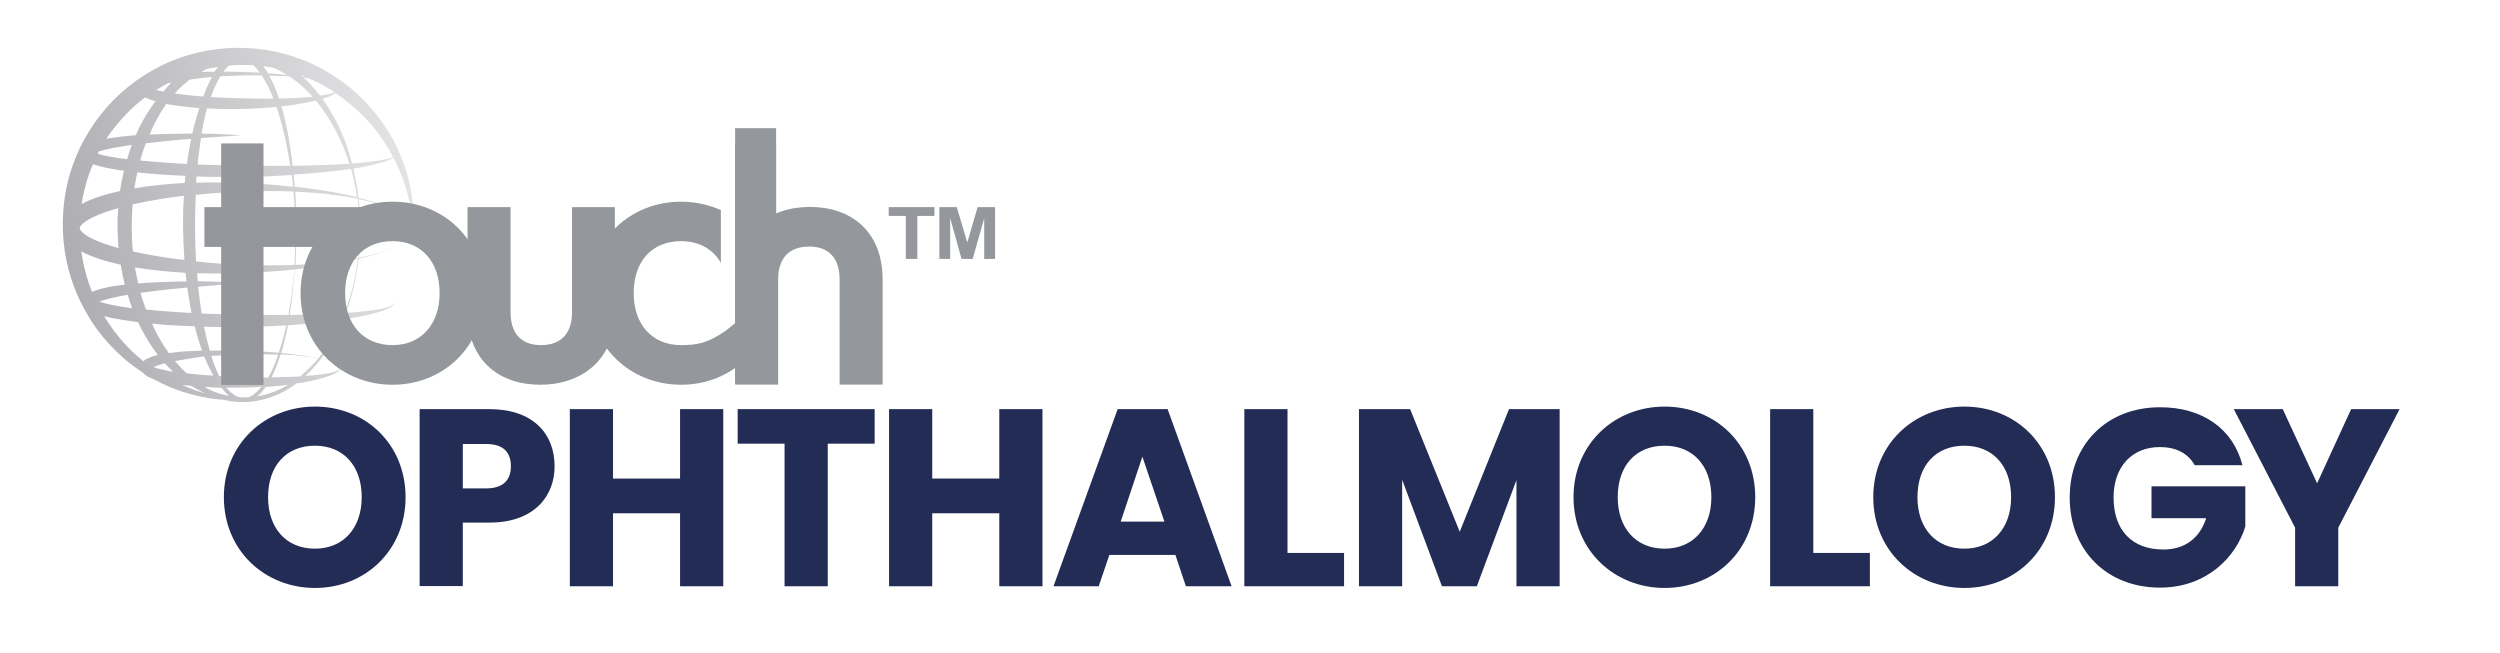 <?xml version="1.0" encoding="utf-8"?>
<!-- Generator: Adobe Illustrator 26.0.3, SVG Export Plug-In . SVG Version: 6.00 Build 0)  -->
<svg version="1.1" id="Layer_1" xmlns="http://www.w3.org/2000/svg" xmlns:xlink="http://www.w3.org/1999/xlink" x="0px" y="0px"
	 viewBox="0 0 1476.3 385.8" style="enable-background:new 0 0 1476.3 385.8;" xml:space="preserve">
<style type="text/css">
	.st0{fill:url(#SVGID_1_);}
	.st1{fill:#FFFFFF;stroke:#FFFFFF;stroke-width:2;stroke-miterlimit:10;}
	.st2{fill:#FFFFFF;stroke:#FFFFFF;stroke-width:0;stroke-miterlimit:10;}
	.st3{fill:#94979B;}
	.st4{fill:#FFFFFF;stroke:#FFFFFF;stroke-miterlimit:10;}
	.st5{fill:url(#SVGID_00000022518183326743804510000014514090634619554732_);}
	.st6{fill:#94969B;stroke:#94979B;stroke-width:2;stroke-miterlimit:10;}
	.st7{fill:#222C55;}
	.st8{fill:url(#SVGID_00000129197075790052323230000000864199731942717074_);}
	.st9{fill:#FFFFFF;}
	.st10{fill:url(#SVGID_00000008144122477835422160000008456304319937572496_);}
	.st11{fill:url(#SVGID_00000078026967538193418380000009605370977963846277_);}
	.st12{fill:none;}
	.st13{fill:url(#SVGID_00000044143431160553144730000004453757674201823630_);}
	.st14{fill:url(#SVGID_00000163042835398831717380000002504207568078297269_);}
	.st15{fill:url(#SVGID_00000108989850869303691890000014739768923938500005_);}
	.st16{fill:url(#SVGID_00000084530810180965346740000006437917395778557364_);}
	.st17{fill:url(#SVGID_00000123429280471433929550000009730592732822146468_);}
	.st18{fill:url(#SVGID_00000048479762674021022100000004111940787611477421_);}
	.st19{fill:url(#SVGID_00000181086145032323839310000012287120419441493153_);}
	.st20{fill:url(#SVGID_00000081613338385177994810000001039590544216824766_);}
	.st21{fill:url(#SVGID_00000065783614260321406260000000453067059415851159_);}
	.st22{fill:#94979B;stroke:#95989B;stroke-miterlimit:10;}
	.st23{fill:url(#SVGID_00000183232886688265217490000003922133869370894777_);}
	.st24{fill:url(#SVGID_00000133502609282666018460000000641522166387706757_);}
	.st25{fill:url(#SVGID_00000157301310004842578220000015629009055082577304_);}
	.st26{fill:url(#SVGID_00000064329237970898771140000016418394928505921967_);}
	.st27{fill:url(#SVGID_00000091724902537217710240000014540391675768185529_);}
	.st28{fill:url(#SVGID_00000140699259246243640550000008209152424787176612_);}
	.st29{fill:#0092BC;stroke:#0092BC;stroke-miterlimit:10;}
	.st30{fill:url(#SVGID_00000057868065776057554970000005121710434447508353_);}
	.st31{fill:url(#SVGID_00000007398241905876144350000008992231930478715306_);}
	.st32{fill:#E9521D;stroke:#E9521D;stroke-miterlimit:10;}
</style>
<linearGradient id="SVGID_1_" gradientUnits="userSpaceOnUse" x1="-214.049" y1="1510.609" x2="-8.738" y2="1510.609" gradientTransform="matrix(0.989 -0.212 0.214 0.977 -72.767 -1367.443)">
	<stop  offset="0" style="stop-color:#AEAEB2"/>
	<stop  offset="1" style="stop-color:#E3E3E5"/>
</linearGradient>
<path class="st0" d="M243,114.2c-1.1-6.5-3-14.4-6.7-23c-3.6-8.6-9-17.8-16.5-26.6c-3.8-4.4-8.1-8.7-12.9-12.7
	c-4.8-4-10.2-7.6-16.1-10.9c-11.7-6.4-25.4-11-40.1-12.3c-14.4-1.4-29.9,0.3-44.4,5.4c-14.5,5.1-28,13.7-39.1,24.8
	c-11,11.2-19.5,24.8-24.5,39.4c-4.1,11.8-5.8,24.2-5.6,36.2c0,0.1,0,0.2,0,0.2c0.1,2.8,0.2,5.5,0.5,8.3c1.4,14.6,6,28.4,12.5,40.1
	c3.2,5.9,6.9,11.3,10.9,16.1c4,4.8,8.3,9.1,12.7,12.9c3.5,3,7.1,5.6,10.6,7.9c0.8,0.9,1.5,1.4,2.1,1.9c0.8,0.5,1.5,0.8,2.2,1.1
	c0.6,0.2,1.2,0.5,1.7,0.7c3.4,1.9,6.7,3.5,9.9,4.8c8.6,3.6,16.4,5.5,23,6.6c3.1,0.5,5.9,0.8,8.4,0.9c1.7,0.4,3.4,0.7,5.1,1
	c1,0.1,2,0.2,2.9,0.3c1,0.1,1.9,0.1,2.8,0.1c3.9,0,7.6-0.2,11.3-1.1c7.3-1.5,13.9-4.7,19.6-8.6c0.6-0.4,1.2-0.8,1.8-1.3
	c0.1,0,0.1,0,0.2,0c8.3-1.2,15.2-2.9,19.8-4.7c2.3-0.9,4-1.9,5-2.8c0.5-0.4,0.7-1,0.8-1.3c0-0.3,0-0.5,0-0.5s0,0,0,0c0,0,0,0,0,0
	c0,0,0,0,0,0c0,0.1,0,0.2-0.1,0.4c-0.2,0.3-0.4,0.7-1,1c-1,0.7-2.8,1.3-5.2,1.8c-3.6,0.8-8.5,1.3-14.4,1.7c0.3-0.3,0.6-0.5,0.9-0.8
	c0.6-0.6,1.2-1.2,1.8-1.7c0.6-0.6,1.1-1.2,1.7-1.8c1.1-1.2,2.1-2.4,3.2-3.6c0.6-0.8,1.2-1.5,1.8-2.3c1,0.2,1.9,0.4,2.7,0.6
	c3.1,0.8,5.6,1.6,7.1,2.6c0.7,0.5,1.2,1,1.4,1.4c0.2,0.4,0.2,0.7,0.2,0.7c0,0,0-0.2-0.2-0.7c-0.2-0.4-0.7-0.9-1.4-1.4
	c-1.5-1-3.9-1.9-7-2.7c-0.8-0.2-1.7-0.4-2.7-0.6c3.2-4.2,5.9-8.5,8.2-12.8c1.9-3.5,3.5-6.9,4.8-10.3c2.6-0.4,5-0.8,7.3-1.2
	c5.2-0.9,9.7-2,13.4-3.1c3.7-1.1,6.5-2.2,8.2-3.4c0.9-0.6,1.4-1.2,1.6-1.7c0.2-0.5,0.1-0.8,0.2-0.8c0,0,0,0.3-0.3,0.7
	c-0.3,0.4-0.9,0.9-1.8,1.4c-1.8,0.9-4.6,1.6-8.3,2.3c-3.7,0.6-8.2,1.1-13.4,1.6c-1.7,0.1-3.6,0.3-5.4,0.4c0.1-0.3,0.2-0.6,0.4-0.9
	c3.5-9.7,5.4-18.6,6.5-25.9c0.3-1.8,0.5-3.5,0.7-5.2c7.6-1.8,14.1-3.8,19.3-6.1c2.7-1.2,5-2.4,6.9-3.6c1.9-1.3,3.4-2.6,4.3-3.8
	c1-1.2,1.3-2.4,1.6-3.2c0.1-0.8,0.1-1.2,0.1-1.2s0,0.4-0.1,1.2c-0.2,0.8-0.6,2-1.6,3.2c-1.9,2.5-5.9,5.2-11.3,7.4
	c-5.1,2.1-11.6,4-19.1,5.5c0.5-4.6,0.7-8.4,0.8-11.2c0.1-2,0.1-3.5,0.1-4.5c0-1,0-1.6,0-1.6s0-0.5,0-1.6c0-1,0-2.6-0.1-4.5
	c-0.1-2.8-0.4-6.6-0.9-11.2c7.5,1.5,13.9,3.4,19.1,5.5c5.5,2.2,9.5,4.9,11.4,7.4c1,1.2,1.4,2.4,1.6,3.2c0.1,0.8,0.1,1.2,0.1,1.2
	s0-0.4-0.1-1.2c-0.2-0.8-0.6-2-1.6-3.2c-1-1.3-2.4-2.6-4.4-3.9c-1.9-1.3-4.3-2.5-7-3.7c-5.2-2.3-11.7-4.3-19.2-6.1
	c-0.2-1.6-0.4-3.4-0.7-5.2c-0.6-3.7-1.3-7.7-2.4-12c6.1-1,11.3-2.1,15.5-3.2c3.7-1,6.5-2.1,8.3-3.2c4.1,7.9,6.7,15.3,8.3,21.6
	c1.6,6.3,2.3,11.4,2.8,14.8c0.3,3.5,0.5,5.3,0.5,5.3s0-1.9,0.1-5.4C244.1,125.9,244,120.7,243,114.2z M173.5,115.5
	c0.5,6.1,0.6,10.9,0.8,14.2c0.1,3.3,0.1,5,0.1,5s0,1.7,0,5c0,3.3-0.1,8.1-0.4,14.2c0,0.8-0.1,1.6-0.1,2.5c-2,0.1-4,0.2-6,0.2
	c-5.4,0.1-11,0.1-16.8,0c-11.2-0.2-23.1-0.9-35.3-2.2c-0.4-6.5-0.6-13.2-0.6-19.7l0-5.2c0-1.7,0-3.4,0.1-5.1
	c0.1-3.1,0.2-6.3,0.3-9.4c12.2-1.2,24-1.9,35.3-2.1c5.7-0.1,11.4-0.1,16.8,0c2,0.1,3.9,0.1,5.8,0.2
	C173.3,113.9,173.4,114.7,173.5,115.5z M164.6,208.3c-10.8-0.9-23.3-1.5-36.7-1.3c-1.3,0-2.7,0.1-4,0.1c-1.2-4.2-2.3-8.7-3.3-13.5
	c0-0.2-0.1-0.4-0.1-0.7c0.9,0,1.8,0.1,2.7,0.1c8.6,0.2,17,0.1,25.1,0c7.2-0.1,14.1-0.5,20.8-0.9c-0.8,3.8-1.8,7.6-3,11.6
	C165.6,205.2,165.1,206.7,164.6,208.3z M148.8,233.6c-0.6,0.4-1.3,0.6-1.9,0.9c-0.1,0-0.2,0.1-0.3,0.1c-1.3,0.1-2.7,0.1-4,0
	c-0.5,0-1,0-1.6-0.1c-0.1,0-0.1,0-0.2,0c-0.6-0.3-1.3-0.5-1.9-0.9c-0.3-0.2-0.6-0.4-0.9-0.6l-0.9-0.7c-0.6-0.4-1.1-1-1.7-1.5
	c-0.6-0.6-1.2-1.3-1.8-1.9c4.5,0.1,8.9,0,13.1-0.1c2.6-0.1,5.2-0.2,7.7-0.4c-1.2,1.5-2.4,2.8-3.9,3.9
	C150,232.9,149.5,233.3,148.8,233.6z M48,148.4c2.3,1.3,4.7,2.3,7,3.2c5.4,2.1,10.9,3.5,16.3,4.7c0.2,1.4,0.4,2.7,0.7,4.1
	c0.5,2.6,1.1,5.2,1.7,7.7c-2.1,0.2-4.1,0.5-6.2,0.8c-2,0.3-4,0.7-6,1.2c-2,0.5-4.1,1-6.3,1.9c-0.3,0.1-0.5,0.2-0.8,0.4
	C51.3,164.9,49.2,156.8,48,148.4z M47.4,135.5c-0.1-0.2-0.1-0.3-0.2-0.4c0-0.1,0-0.2-0.1-0.3l0-0.1l0,0c0,0,0,0,0,0c0,0,0,0,0,0
	l0-0.2l0.1-0.6c0.1,0.1,0.1,0.2,0,0.2c0.1-0.1,0.2-0.3,0.2-0.4c0.1-0.2,0.3-0.3,0.4-0.5c0.6-0.8,1.5-1.6,2.7-2.4
	c2.2-1.6,5.1-2.9,7.9-4.1c3.7-1.5,7.5-2.7,11.4-3.8c-0.1,1.7-0.2,3.5-0.3,5.3c-0.1,2.2-0.1,4.3-0.1,6.4c0.1,4,0.3,8,0.6,11.9
	c-4-1.1-7.8-2.3-11.6-3.8c-2.9-1.2-5.7-2.5-8-4.1c-1.2-0.8-2.1-1.6-2.7-2.4C47.7,135.8,47.5,135.6,47.4,135.5z M170.8,45.1
	c5.3,3.4,9.8,7.6,13.8,12c-3.3,0.3-6.9,0.6-10.9,0.8c-2.8,0.1-5.8,0.2-8.9,0.3c-1-2.9-2-5.7-3.3-8.6c-0.8-1.7-1.6-3.3-2.5-4.9
	c1.9,0,3.8,0.1,5.6,0.2C166.7,44.8,168.8,44.9,170.8,45.1z M187,48.4c3.7,1.8,7.3,3.9,10.6,6.1c-1,0.5-2.4,0.9-4.1,1.2
	c-1.3,0.3-2.8,0.5-4.5,0.8c-0.5-0.6-1-1.3-1.5-1.9c-1.1-1.2-2.1-2.5-3.2-3.7c-0.6-0.6-1.1-1.2-1.7-1.8c-0.6-0.6-1.2-1.2-1.8-1.8
	c-0.5-0.5-1-1-1.5-1.4c0.1,0,0.3,0,0.4,0c0.8,0.1,1.6,0.2,2.3,0.3C183.7,46.9,185.3,47.6,187,48.4z M90.7,216.8
	c0.6-0.3,1.2-0.6,1.9-0.8c1.1-0.4,2.2-0.7,3.4-1.1c0.4-0.1,0.9-0.2,1.4-0.3c1.6,1.8,3.2,3.4,4.8,4.9c-1.3-0.2-2.6-0.4-3.8-0.7
	c-2.6-0.5-5.1-1.1-7.3-1.9C91,216.9,90.8,216.8,90.7,216.8z M85.9,182c-1.1-2.9-2-6-2.9-9.1c6-0.8,11.9-1.5,17.3-2.1
	c3.6-0.4,7-0.7,10.3-1c0.3,2,0.6,4.1,0.9,6.1c0.5,3,1,6,1.6,8.9c-5.2-0.3-10.3-0.6-15.5-1c-3.8-0.3-7.6-0.6-11.4-1
	C86.1,182.6,86,182.3,85.9,182z M86.2,84.6c4.4-0.5,8.7-1,12.8-1.4c5-0.5,9.6-0.9,13.9-1.2c-0.8,3.7-1.4,7.4-2,11.3
	c-0.2,1.2-0.3,2.3-0.5,3.5c-4.7-0.2-9.4-0.5-14.2-0.9c-4.5-0.3-9-0.7-13.4-1.1c0.7-2.6,1.5-5.2,2.4-7.7
	C85.5,86.3,85.9,85.4,86.2,84.6z M98.8,49.3c0.8-0.2,1.6-0.4,2.4-0.5c-1.7,1.7-3.3,3.5-4.8,5.3c-1.4-0.3-2.9-0.6-4.2-1
	C94.4,51.8,96.6,50.5,98.8,49.3z M111.2,47.7c0.3-0.3,0.7-0.5,1-0.7c0.9-0.1,1.8-0.3,2.7-0.4c2.6-0.3,5.1-0.7,7.4-0.9
	c0.9-0.1,1.8-0.1,2.8-0.2c-1.3,2.5-2.5,5.1-3.6,7.7c-0.5,1.3-1,2.5-1.4,3.8c-2.3-0.2-4.5-0.3-6.8-0.6c-3.4-0.3-6.8-0.7-10.1-1.2
	C105.6,52.5,108.3,50,111.2,47.7z M128.7,39.5c-0.7,0.9-1.4,1.9-2,2.8c-0.1,0-0.1,0-0.2,0c-1.5,0-3,0.1-4.6,0.1c-1,0-2,0-3.1,0
	c1.1-0.6,2.2-1.2,3.3-1.7C124.4,40.3,126.6,39.9,128.7,39.5z M112.6,63.4c1.7,0.2,3.4,0.3,5.1,0.4c-1.1,3.4-2.2,7-3.1,10.8
	c-0.4,1.4-0.7,2.9-1,4.3c-4.6,0-9.5,0-14.9,0.2c-3.3,0.1-6.8,0.2-10.4,0.4c0.4-0.9,0.8-1.9,1.2-2.8c0.7-1.7,1.6-3.3,2.4-4.9
	c0.9-1.6,1.7-3.2,2.6-4.7c1.2-2,2.4-3.9,3.7-5.7C102.9,62.3,107.8,62.9,112.6,63.4z M79.9,159c-0.1-0.4-0.1-0.7-0.2-1.1
	c10.1,1.7,20.1,2.6,29.8,3.2c0.2,1.7,0.4,3.4,0.6,5.1c-3.2,0-6.6,0-10.1,0.2c-5.7,0.2-11.9,0.4-18.4,1C81,164.6,80.4,161.8,79.9,159
	z M78.5,148.5c-0.5-4.6-0.7-9.3-0.7-13.8c0-2.1,0-4.3,0.1-6.3c0.1-2,0.1-4,0.3-6.1c0-0.5,0.1-1,0.1-1.6c5.8-1.3,11.6-2.4,17.4-3.3
	c4.3-0.7,8.6-1.3,12.9-1.8c-0.2,2.8-0.3,5.6-0.4,8.4c0,1.8-0.1,3.5-0.1,5.3l0,5.2c0.1,6.4,0.4,12.8,0.8,19
	C98.8,152.4,88.6,150.7,78.5,148.5z M79.4,111.2c0.1-0.4,0.1-0.7,0.1-1.1c0.5-2.8,1-5.6,1.6-8.3c4.9,0.5,9.8,1,14.7,1.3
	c4.6,0.3,9.2,0.5,13.7,0.7c-0.2,1.4-0.3,2.8-0.4,4.2C99.4,108.6,89.4,109.5,79.4,111.2z M97.2,191.8c6,0.4,11.9,0.7,17.8,0.9
	c0.2,0.7,0.3,1.3,0.5,2c1.1,4.4,2.4,8.5,3.8,12.4c-1.2,0-2.4,0-3.6,0.1c-4.2,0.1-8.8,0.4-13.6,1c-0.8,0.1-1.6,0.2-2.4,0.3
	c-1.5-2-2.9-4.2-4.2-6.4c-2.1-3.4-4-7.1-5.7-11C92.2,191.3,94.7,191.6,97.2,191.8z M120.8,211c1.6,4,3.4,7.6,5.2,10.8
	c-3.9-0.2-7.8-0.5-11.6-0.9c-1.4-0.1-2.7-0.3-4.1-0.4c-0.9-0.9-1.9-1.8-2.8-2.7c-1.4-1.4-2.8-3-4.2-4.6c4.5-0.8,8.8-1.5,12.7-2.1
	c1.6-0.2,3.1-0.4,4.6-0.6C120.7,210.7,120.8,210.9,120.8,211z M158.3,51c1.2,2.4,2.2,4.8,3.1,7.2c-0.3,0-0.7,0-1,0
	c-4.7,0.1-9.7,0-14.9-0.1c-5.2-0.1-10.5-0.3-15.9-0.5c-1.7-0.1-3.4-0.2-5.1-0.3c0.3-0.8,0.6-1.7,0.9-2.5c1.2-3,2.5-5.8,4-8.5
	c0.2-0.4,0.5-0.8,0.7-1.2c8.6-0.5,16.8-0.7,24.4-0.6C155.9,46.6,157.2,48.8,158.3,51z M132,42.3c0.8-1.2,1.7-2.2,2.7-3.2
	c0.1-0.1,0.3-0.3,0.4-0.4c4.8-0.4,9.6-0.4,14.4-0.2c1.5,1.3,2.8,2.8,3.9,4.4C146.7,42.6,139.5,42.3,132,42.3z M120.7,228.5
	c3.3,0.2,6.6,0.4,9.9,0.5c0.1,0,0.1,0,0.2,0c1,1.3,2,2.4,3.1,3.5c0.5,0.4,1,0.9,1.5,1.3c-1.2-0.2-2.5-0.5-3.7-0.8
	c-3.6-0.9-7-2.3-10.3-4.1C121.2,228.7,120.9,228.6,120.7,228.5z M179.7,45.5c-0.3,0-0.6-0.1-1-0.1c-0.4-0.3-0.7-0.6-1.1-0.9
	c1.1,0.4,2.2,0.8,3.2,1.3C180.5,45.7,180.1,45.6,179.7,45.5z M169.7,44.3c-1.6-0.2-3.3-0.3-5-0.5c-2.1-0.2-4.2-0.4-6.4-0.5
	c-0.3-0.5-0.6-1.1-1-1.6c-0.6-0.9-1.2-1.7-1.8-2.6c2.1,0.3,4.2,0.6,6.3,1C164.4,41.3,167.1,42.7,169.7,44.3z M75.1,94
	c-1.5-0.2-3.1-0.4-4.6-0.6c-4.2-0.6-8.3-1.3-12.2-2.4c-0.2-0.1-0.4-0.1-0.6-0.2c0.2-0.5,0.5-0.9,0.7-1.4c2.6-0.8,5.5-1.4,8.2-2
	c3.8-0.7,7.5-1.3,11.2-1.9C76.9,88.3,75.9,91.1,75.1,94z M52.9,102c0.6-1.7,1.3-3.4,2-5c0.5,0.2,1.1,0.4,1.6,0.5
	c4.3,1.3,8.7,2.1,13,2.8c1.2,0.2,2.5,0.4,3.7,0.5c-0.6,2.6-1.2,5.2-1.7,7.9c-0.2,1.4-0.4,2.7-0.6,4.1c-5.4,1.2-10.8,2.6-16.2,4.7
	c-2.2,0.8-4.4,1.8-6.5,3C49.2,114.2,50.7,108,52.9,102z M58.8,178.1c1.3-0.6,2.9-1,4.4-1.4c1.8-0.5,3.7-0.9,5.5-1.3
	c2.2-0.5,4.5-0.9,6.7-1.3c0.8,2.7,1.7,5.3,2.7,7.9c-1.9-0.2-3.8-0.5-5.7-0.8c-2.1-0.3-4.1-0.7-6.1-1.1c-2-0.4-3.9-0.8-5.8-1.4
	C59.9,178.5,59.3,178.3,58.8,178.1z M113,227.9c2.1,1.3,4.1,2.4,6.1,3.4c0.6,0.3,1.2,0.6,1.8,0.8c0.1,0.1,0.2,0.1,0.3,0.2
	c-4.1-1.2-8.7-2.8-13.6-4.9C109.4,227.5,111.2,227.7,113,227.9z M146.7,222.7c-5.2-0.1-10.5-0.3-15.9-0.5c-0.5,0-1-0.1-1.4-0.1
	c-1.7-3.5-3.2-7.5-4.6-11.9c1.1-0.1,2.2-0.2,3.2-0.2c13.1-0.9,25.5-1,36.3-0.6c-1.1,3.2-2.3,6.4-3.8,9.5c-0.6,1.4-1.3,2.7-2.1,4
	C154.6,222.8,150.7,222.8,146.7,222.7z M148.1,185.9c-8.1-0.1-16.4-0.4-24.8-0.6c-1.4,0-2.8-0.1-4.2-0.2c-0.5-3.3-1-6.6-1.4-10
	c-0.2-1.9-0.5-3.9-0.7-5.8c0.3,0,0.7-0.1,1-0.1c5.2-0.4,9.8-0.8,13.6-1.1c7.5-0.6,11.9-0.9,11.9-0.9s-1.1-0.1-3.1-0.2
	c-2-0.1-5-0.3-8.8-0.5c-3.8-0.2-8.4-0.3-13.7-0.4c-0.4,0-0.8,0-1.1,0c-0.1-1.6-0.3-3.2-0.4-4.8c12.1,0.4,23.8,0.2,34.9-0.4
	c7.8-0.4,15.4-1,22.5-1.8c-0.3,4.9-0.9,10.5-1.8,16.6c-0.5,3.2-1,6.7-1.6,10.2C163.2,186.1,155.8,186,148.1,185.9z M150.7,108.4
	c-11.1-0.6-22.8-0.9-34.9-0.5c0.1-1.2,0.2-2.5,0.3-3.7c2,0.1,4.1,0.1,6.1,0.2c8.7,0.2,17.2,0.1,25.5,0c8.3-0.1,16.2-0.5,23.8-1
	c0.3,0,0.5,0,0.8-0.1c0.3,2.4,0.6,4.8,0.8,7C165.9,109.5,158.5,108.8,150.7,108.4z M171.2,97.9c-7.5,0.1-15.4,0-23.6,0
	c-8.2-0.1-16.7-0.3-25.3-0.6c-1.9-0.1-3.7-0.1-5.6-0.2c0.1-1,0.2-2,0.3-3c0.5-4.3,1.1-8.5,1.7-12.6c4.5-0.3,8.6-0.6,11.9-0.8
	c7.7-0.5,12-0.8,12-0.8s-1.1-0.1-3.2-0.2c-2.1-0.1-5.1-0.3-8.9-0.5c-3.3-0.1-7.1-0.3-11.5-0.3c0.2-1.1,0.4-2.2,0.6-3.2
	c0.8-4.1,1.6-8,2.6-11.7c2.4,0.1,4.8,0.2,7.1,0.3c5.5,0.2,10.9,0.1,16.2,0c5.2-0.2,10.3-0.5,15.1-0.9c0.9-0.1,1.7-0.2,2.6-0.2
	c0.3,1,0.7,1.9,1,2.8c3.2,9.9,5.1,19.3,6.5,27.7c0.2,1.4,0.5,2.9,0.7,4.2C171.4,97.9,171.3,97.9,171.2,97.9z M172.3,93.5
	c-1.1-8.5-2.6-18-5.4-28.3c-0.2-0.8-0.5-1.6-0.7-2.4c2.7-0.3,5.4-0.7,7.9-1c4.7-0.7,8.8-1.5,12.4-2.4c7.3,8.7,12.3,18.1,16,26.8
	c1.5,3.6,2.8,7.2,3.8,10.5c-4.3,0.3-9,0.5-14,0.7c-6.1,0.2-12.6,0.4-19.5,0.5C172.7,96.5,172.5,95,172.3,93.5z M75.1,66.8
	c3.3-3.4,6.9-6.5,10.7-9.3c0.6,0.3,1.1,0.6,1.6,0.8c1.5,0.6,3,1.1,4.4,1.5c-0.4,0.5-0.8,1-1.1,1.5c-0.5,0.8-1,1.5-1.6,2.3
	c-3.4,4.9-6.4,10.4-9,16.3c-1,0.1-1.9,0.1-2.9,0.2c-3.8,0.3-7.7,0.8-11.7,1.4c-0.9,0.1-1.9,0.3-2.8,0.5
	C66.4,76.6,70.5,71.5,75.1,66.8z M61.5,186.7c3.2,0.9,6.4,1.5,9.7,2c3.4,0.6,6.9,1,10.3,1.5c2.6,5.5,5.5,10.6,8.7,15.2
	c1,1.4,2,2.8,3,4.2c-0.8,0.2-1.7,0.4-2.5,0.7c-1.3,0.4-2.7,0.9-4.2,1.7c-0.4,0.2-0.8,0.4-1.2,0.8l-0.6,0.5c-2.3-1.9-4.6-3.8-6.9-6
	C71.9,201.5,66.3,194.6,61.5,186.7z M153.2,233.8c-0.5,0.1-1,0.2-1.5,0.3c0,0,0,0,0.1,0c2.1-1.6,3.7-3.6,5.1-5.6
	c1.7-0.1,3.4-0.2,5-0.4c2.9-0.2,5.7-0.5,8.4-0.9C165.2,230.2,159.4,232.6,153.2,233.8z M186.7,213.1c-2.8,3.2-6,6.4-9.5,9.2
	c-0.7,0-1.4,0.1-2.2,0.1c-4.1,0.2-8.6,0.3-13.3,0.4c-0.5,0-0.9,0-1.4,0c0.6-1.1,1.1-2.2,1.6-3.3c1.5-3.4,2.7-6.8,3.8-10.2
	c0.1,0,0.1,0,0.2,0c5.5,0.2,10.6,0.6,15.1,1.2c2.6,0.3,4.9,0.6,7,1C187.5,212,187.1,212.5,186.7,213.1z M188.1,211.4
	c-2.2-0.4-4.5-0.8-7.1-1.2c-4.5-0.7-9.5-1.2-15-1.7c0.5-1.5,0.9-3,1.3-4.4c1.1-4.1,2-8.1,2.7-12c0.6,0,1.1-0.1,1.7-0.1
	c7.4-0.5,14.5-1.1,20.9-1.9c3.2-0.4,6.3-0.8,9.2-1.2C198.4,196.3,194.1,204.1,188.1,211.4z M210.6,157.9c-0.5,3.7-1.3,7.7-2.4,12
	c-1.1,4.3-2.5,8.9-4.4,13.7c-0.2,0.4-0.3,0.9-0.5,1.3c-3.5,0.2-7.2,0.4-11.2,0.6c-6.4,0.3-13.4,0.4-20.8,0.5c-0.1,0-0.2,0-0.3,0
	c0.6-3.5,1.1-6.9,1.4-10.1c0.5-4.2,0.9-8.2,1.2-11.9c0.1-1.7,0.3-3.3,0.4-4.9c3.3-0.4,6.5-0.7,9.7-1.2c10-1.4,19.2-3,27.2-4.9
	c0.1,0,0.3-0.1,0.4-0.1C211.1,154.5,210.9,156.2,210.6,157.9z M212.1,128.7c0.1,2,0.1,3.5,0.2,4.5c0,1,0.1,1.6,0.1,1.6s0,0.5,0,1.6
	c0,1,0,2.6-0.1,4.5c-0.1,2.9-0.3,6.7-0.8,11.4c-0.2,0-0.4,0.1-0.6,0.1c-8,1.6-17.2,2.8-27.2,3.5c-3,0.2-6.1,0.4-9.2,0.5
	c0-0.8,0.1-1.6,0.1-2.4c0.3-6.1,0.4-10.9,0.4-14.2c0-3.3,0-5,0-5s0-1.7,0-5c-0.1-3.3-0.2-8.1-0.5-14.2c0-0.8-0.1-1.6-0.1-2.4
	c3.1,0.1,6.1,0.3,9,0.5c10.1,0.7,19.2,2,27.3,3.5c0.2,0,0.3,0.1,0.5,0.1C211.6,122,211.9,125.8,212.1,128.7z M207.3,99.7
	c1.2,4.3,2.1,8.3,2.7,11.9c0.3,1.7,0.6,3.3,0.8,4.8c-0.1,0-0.1,0-0.2-0.1c-8-1.9-17.2-3.6-27.2-4.9c-3.1-0.4-6.2-0.8-9.4-1.2
	c-0.2-2.2-0.3-4.6-0.6-7.1c6.8-0.4,13.3-1,19.3-1.6C197.9,101,202.8,100.4,207.3,99.7C207.3,99.7,207.3,99.7,207.3,99.7z
	 M223.8,94.8c-3.8,0.6-8.4,1.1-13.7,1.6c-0.7,0.1-1.5,0.1-2.2,0.2c-0.9-3.6-2.1-7.3-3.4-11.2c-1.7-4.9-4-10-6.7-15.2
	c-2.1-3.9-4.5-7.9-7.4-11.8c1.3-0.4,2.5-0.8,3.5-1.2c1.8-0.7,3.2-1.4,4.2-2.2c6.3,4.2,12,9,16.9,13.9c7.4,7.8,13.1,16,17.2,23.9
	C230.4,93.6,227.5,94.2,223.8,94.8z"/>
<polygon class="st6" points="154.6,144.8 154.6,226.3 131.6,226.3 131.6,144.8 121.7,144.8 121.7,123.3 131.6,123.3 131.6,85.7 
	154.6,85.7 154.6,123.3 224.3,123.3 207.6,144.8 154.6,144.8 "/>
<g>
	<path class="st3" d="M231.8,227.2c-29.9,0-54.3-22.4-54.3-54.1s24.4-54,54.3-54c30.1,0,54,22.3,54,54S261.7,227.2,231.8,227.2z
		 M231.8,203.8c16.8,0,27.8-12.2,27.8-30.7c0-18.8-11-30.7-27.8-30.7c-17.1,0-28,11.9-28,30.7C203.8,191.6,214.6,203.8,231.8,203.8z
		"/>
</g>
<g>
	<path class="st3" d="M428.4,195.4c-10.7,7.4-17.1,8.4-26.2,8.4c-17.1,0-28-12.2-28-30.7c0-18.8,10.8-30.7,28-30.7
		c10.6,0,18.8,4.7,23.5,12.8v-31.1c-7.1-3.2-15.1-5-23.5-5c-29.9,0-54.3,22.3-54.3,54c0,31.7,24.4,54.1,54.3,54.1s54-22.4,54-54.1"
		/>
</g>
<g>
	<path class="st3" d="M276.2,122.3h25.3v62.1c0,12.3,6.1,19.4,18,19.4c12,0,18.3-7.1,18.3-19.4v-62.1h25.3v62
		c0,28.7-20.1,42.9-44.1,42.9c-24.1,0-42.9-14.2-42.9-42.9V122.3z"/>
</g>
<g>
	<g>
		<path class="st3" d="M521.1,227.1h-25.3V165c0-12.3-6.1-19.4-18-19.4c-12,0-18.3,7.1-18.3,19.4v62.1h-25.3v-62
			c0-28.7,20.1-42.9,44.1-42.9c24.1,0,42.9,14.2,42.9,42.9V227.1z"/>
	</g>
	<rect x="434.1" y="84.6" class="st3" width="24.2" height="141.8"/>
	<rect x="434.1" y="75.7" class="st3" width="24.2" height="141.8"/>
</g>
<g>
	<path class="st3" d="M534.9,152.9v-25.4h-10.1v-5.2h27v5.2h-10.1v25.4H534.9z"/>
	<path class="st3" d="M554.7,152.9v-30.6H565l6.2,20.9l6.1-20.9h10.3v30.6h-6.4v-24.1l-6.8,24.1h-6.6l-6.7-24.1v24.1H554.7z"/>
</g>
<g>
	<g>
		<path class="st7" d="M186,347.2c-29.7,0-53.8-22.2-53.8-53.6s24.1-53.5,53.8-53.5c29.8,0,53.5,22.1,53.5,53.5
			S215.7,347.2,186,347.2z M186,324c16.7,0,27.6-12.1,27.6-30.4c0-18.6-10.9-30.4-27.6-30.4c-17,0-27.7,11.8-27.7,30.4
			C158.3,311.9,169,324,186,324z"/>
		<path class="st7" d="M289.1,308.6h-15.8v37.5h-25.5V241.6h41.3c25.6,0,38.4,14.5,38.4,33.7C327.6,292.5,315.8,308.6,289.1,308.6z
			 M287.2,288.4c10.1,0,14.5-5.1,14.5-13.1s-4.3-13.1-14.5-13.1h-13.9v26.2H287.2z"/>
		<path class="st7" d="M401.6,303.1H362v43.1h-25.5V241.6H362v41h39.6v-41h25.5v104.6h-25.5V303.1z"/>
		<path class="st7" d="M435.6,241.6h80.9V262h-27.7v84.2h-25.5V262h-27.7V241.6z"/>
		<path class="st7" d="M590.1,303.1h-39.6v43.1H525V241.6h25.5v41h39.6v-41h25.5v104.6h-25.5V303.1z"/>
		<path class="st7" d="M694.1,327.7h-39l-6.3,18.5h-26.7L660,241.6h29.5l37.8,104.6h-27L694.1,327.7z M674.6,269.7L661.8,308h25.8
			L674.6,269.7z"/>
		<path class="st7" d="M760.3,241.6v84.9h33.4v19.7h-58.9V241.6H760.3z"/>
		<path class="st7" d="M802.6,241.6h30.1L862,314l29.1-72.4H921v104.6h-25.5v-62.7l-23.4,62.7h-20.6l-23.5-62.9v62.9h-25.5V241.6z"
			/>
		<path class="st7" d="M983,347.2c-29.7,0-53.8-22.2-53.8-53.6s24.1-53.5,53.8-53.5c29.8,0,53.5,22.1,53.5,53.5
			S1012.7,347.2,983,347.2z M983,324c16.7,0,27.6-12.1,27.6-30.4c0-18.6-10.9-30.4-27.6-30.4c-17,0-27.7,11.8-27.7,30.4
			C955.3,311.9,966,324,983,324z"/>
		<path class="st7" d="M1070.8,241.6v84.9h33.4v19.7h-58.9V241.6H1070.8z"/>
		<path class="st7" d="M1160,347.2c-29.7,0-53.8-22.2-53.8-53.6s24.1-53.5,53.8-53.5c29.8,0,53.5,22.1,53.5,53.5
			S1189.7,347.2,1160,347.2z M1160,324c16.7,0,27.6-12.1,27.6-30.4c0-18.6-10.9-30.4-27.6-30.4c-17,0-27.7,11.8-27.7,30.4
			C1132.3,311.9,1143,324,1160,324z"/>
		<path class="st7" d="M1324.2,274.7h-28.2c-3.9-7-11-10.7-20.6-10.7c-16.4,0-27.3,11.6-27.3,29.8c0,19.4,11,30.7,29.4,30.7
			c12.7,0,21.5-6.7,25.3-18.5h-32.3v-18.8h55.4v23.7c-5.4,18-22.8,36.1-50.4,36.1c-31.3,0-53.3-21.9-53.3-53.2
			c0-31.3,21.9-53.3,53.2-53.3C1300.5,240.4,1318.7,253.2,1324.2,274.7z"/>
		<path class="st7" d="M1319.1,241.6h28.9l20.3,43.8l20.1-43.8h28.6l-36.2,70v34.6h-25.5v-34.6L1319.1,241.6z"/>
	</g>
</g>
</svg>
